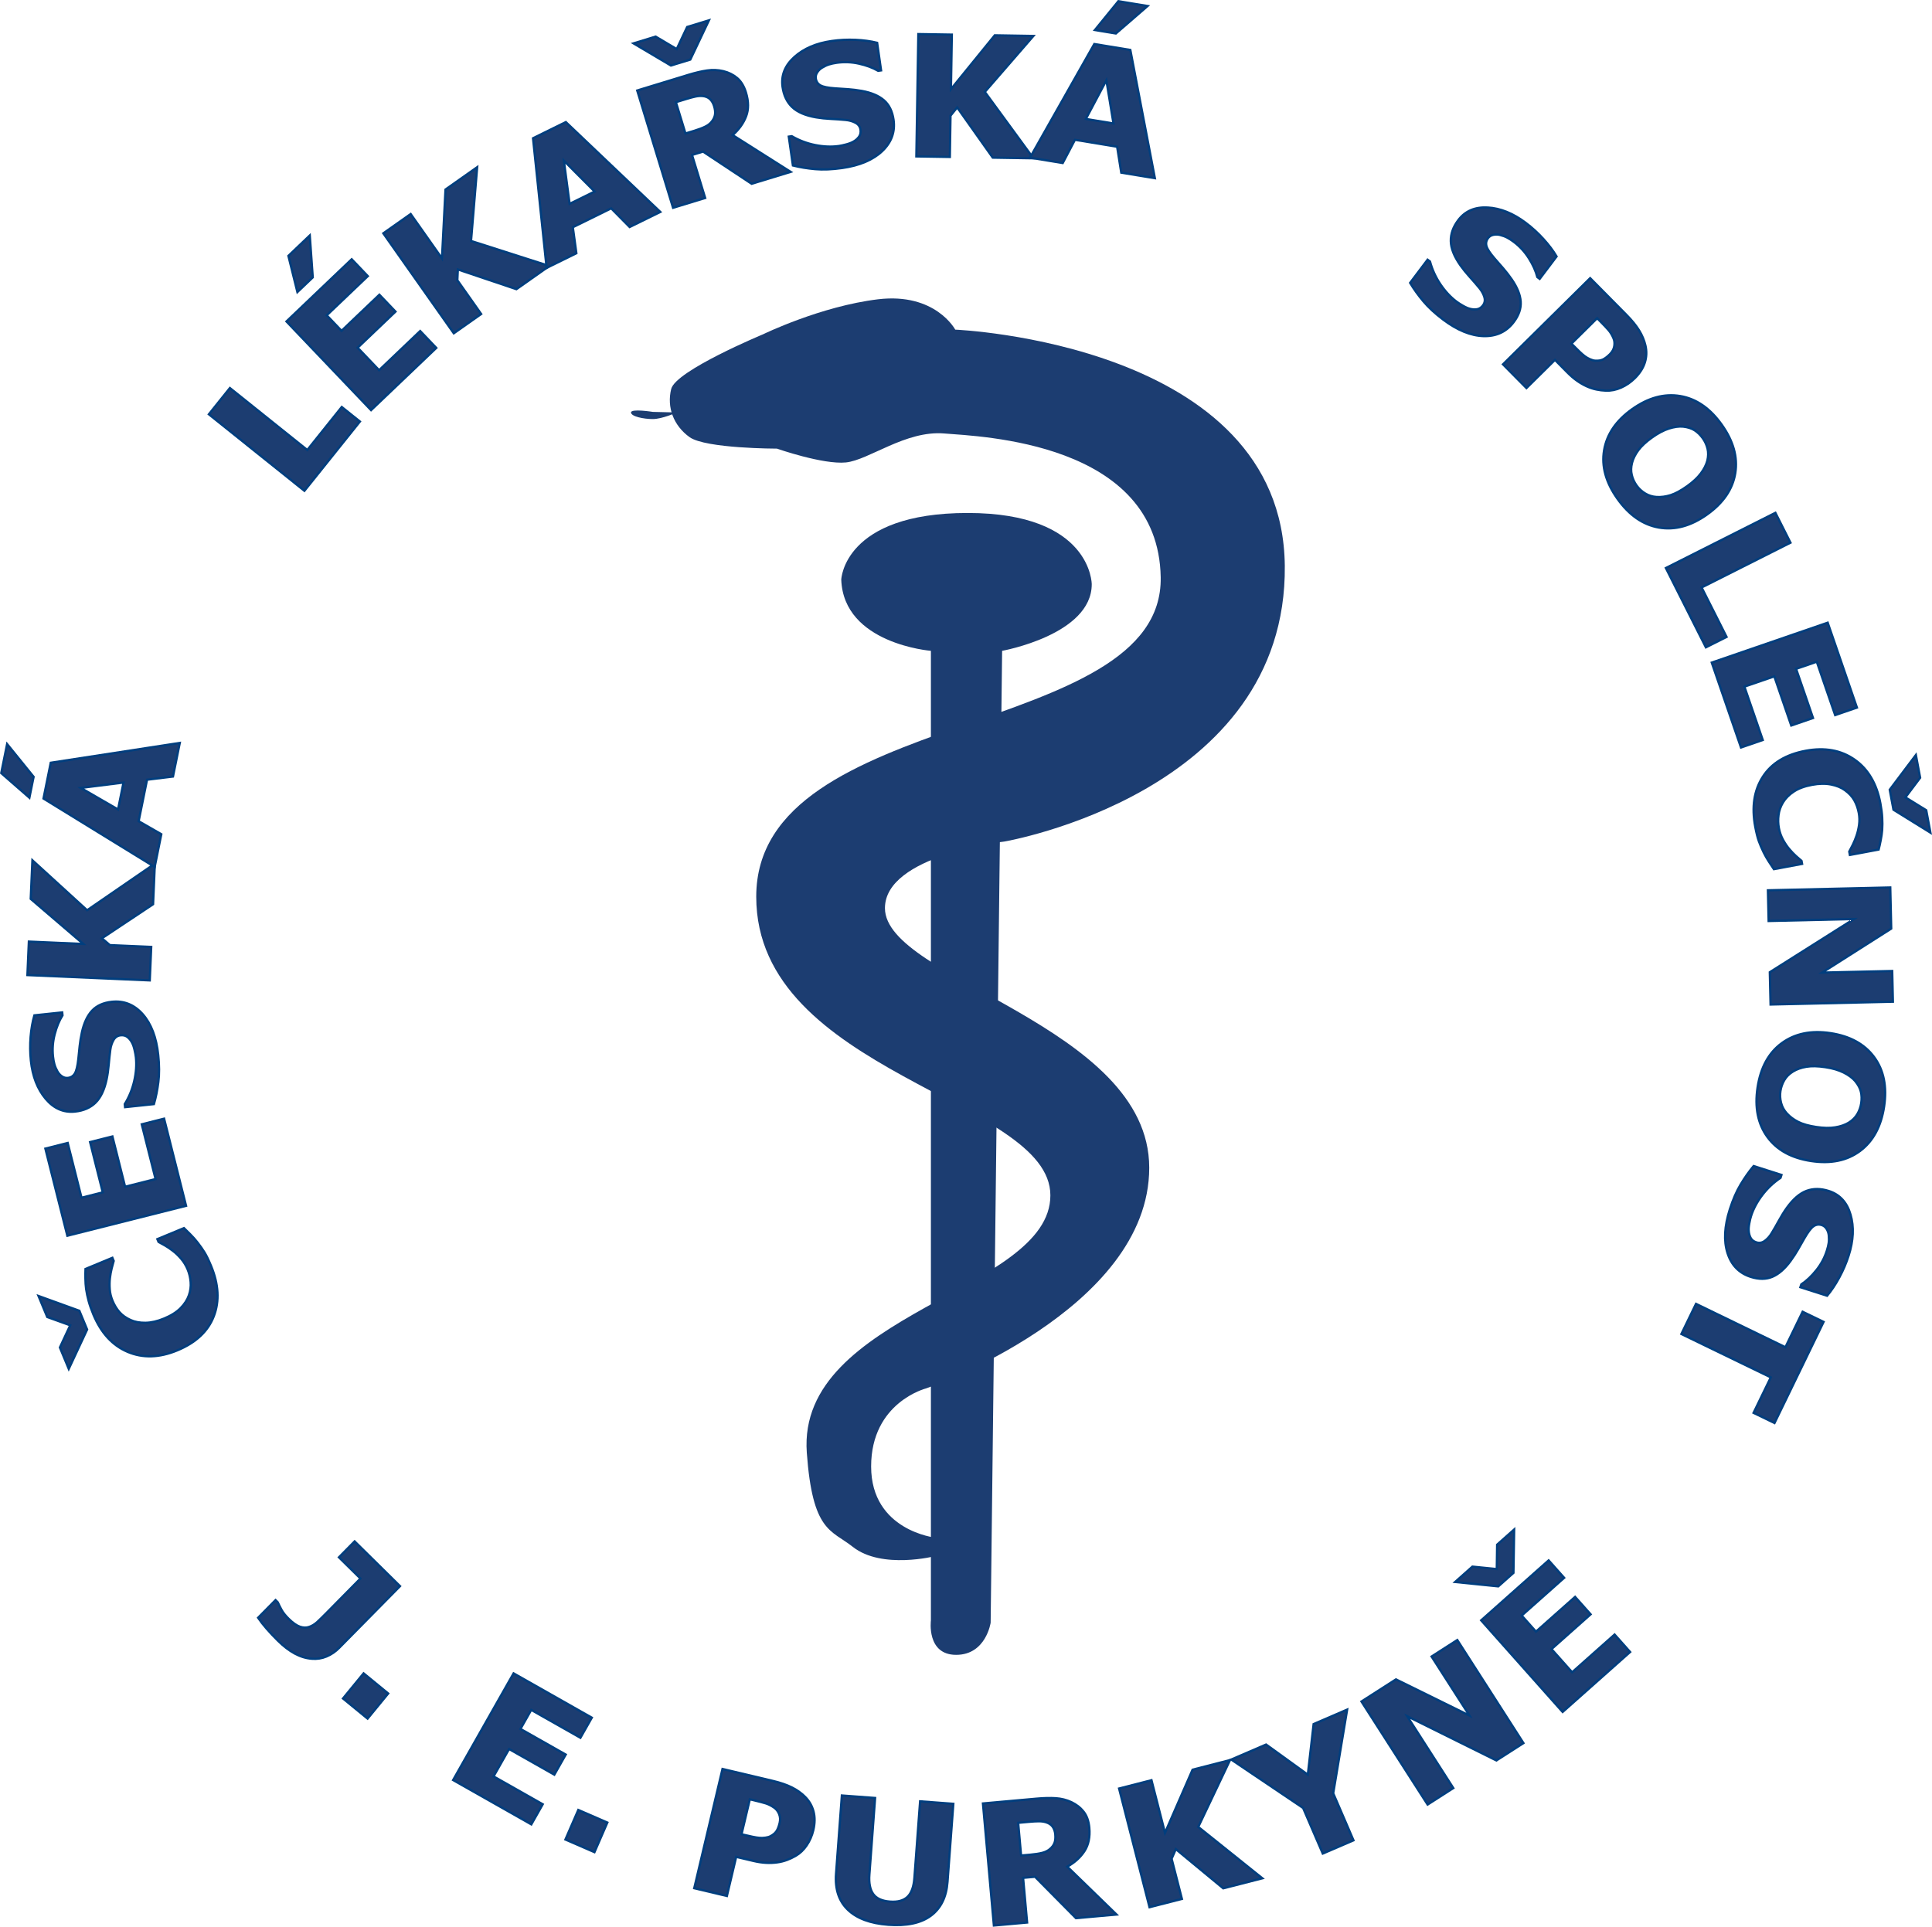 <?xml version="1.0" encoding="utf-8"?>
<!-- Generator: Adobe Illustrator 15.0.2, SVG Export Plug-In . SVG Version: 6.00 Build 0)  -->
<!DOCTYPE svg PUBLIC "-//W3C//DTD SVG 1.1//EN" "http://www.w3.org/Graphics/SVG/1.1/DTD/svg11.dtd">
<svg version="1.1" id="Vrstva_1" xmlns="http://www.w3.org/2000/svg" xmlns:xlink="http://www.w3.org/1999/xlink" x="0px" y="0px"
	 width="432.18px" height="431.084px" viewBox="0 0 432.18 431.084" enable-background="new 0 0 432.18 431.084"
	 xml:space="preserve">
<g>
	<path fill="#1C3D71" stroke="#003E7E" stroke-width="0.5" d="M75.872,368.685c-0.837,0.849-1.78,1.493-2.831,1.933
		c-1.05,0.439-2.151,0.609-3.304,0.51c-1.297-0.105-2.567-0.495-3.81-1.167c-1.242-0.674-2.494-1.632-3.753-2.873
		c-0.938-0.926-1.787-1.826-2.546-2.704c-0.76-0.878-1.392-1.688-1.896-2.426l3.908-3.964l0.481,0.476
		c0.266,0.58,0.562,1.167,0.888,1.761c0.326,0.594,0.853,1.25,1.579,1.966c0.934,0.921,1.774,1.508,2.521,1.762
		c0.746,0.252,1.438,0.263,2.077,0.029c0.639-0.215,1.249-0.592,1.829-1.133c0.579-0.542,1.21-1.157,1.892-1.848l7.721-7.832
		l-4.812-4.745l3.512-3.563l10.156,10.014L75.872,368.685z"/>
	<path fill="#1C3D71" stroke="#003E7E" stroke-width="0.5" d="M82.226,384.522l-5.5-4.509l4.611-5.625l5.5,4.509L82.226,384.522z"/>
	<path fill="#1C3D71" stroke="#003E7E" stroke-width="0.5" d="M101.357,398.266l13.531-23.875l17.5,9.918l-2.551,4.5l-11-6.234
		l-2.408,4.25l10.125,5.738l-2.551,4.5l-10.125-5.738l-3.471,6.125l11,6.234l-2.551,4.5L101.357,398.266z"/>
	<path fill="#1C3D71" stroke="#003E7E" stroke-width="0.5" d="M132.982,414.4l-6.5-2.825l2.88-6.625l6.5,2.825L132.982,414.4z"/>
	<path fill="#1C3D71" stroke="#003E7E" stroke-width="0.5" d="M181.937,409.484c-0.295,1.241-0.788,2.372-1.481,3.394
		c-0.693,1.021-1.53,1.811-2.512,2.373c-0.604,0.35-1.246,0.65-1.928,0.904c-0.683,0.254-1.413,0.435-2.191,0.539
		c-0.777,0.105-1.602,0.137-2.474,0.094c-0.873-0.043-1.827-0.186-2.862-0.433l-3.809-0.902l-2.074,8.75l-7.312-1.732l6.325-26.688
		l11.254,2.667c1.674,0.397,3.085,0.88,4.232,1.448s2.142,1.273,2.983,2.115c0.932,0.928,1.564,2.02,1.897,3.275
		C182.318,406.546,182.302,407.944,181.937,409.484z M174.397,407.875c0.174-0.735,0.131-1.414-0.13-2.037
		c-0.261-0.623-0.638-1.099-1.132-1.426c-0.619-0.43-1.237-0.738-1.853-0.929c-0.615-0.188-1.458-0.41-2.527-0.664l-1.024-0.243
		l-1.852,7.813l0.503,0.119c0.683,0.162,1.328,0.31,1.937,0.439c0.608,0.132,1.146,0.217,1.614,0.254
		c0.4,0.033,0.837,0.017,1.309-0.051c0.472-0.065,0.849-0.178,1.13-0.334c0.593-0.314,1.031-0.687,1.316-1.112
		C173.972,409.28,174.208,408.67,174.397,407.875z"/>
	<path fill="#1C3D71" stroke="#003E7E" stroke-width="0.5" d="M198.692,430.646c-4-0.299-7.011-1.418-9.03-3.358
		c-2.021-1.94-2.903-4.625-2.647-8.052l1.305-17.519l7.438,0.555l-1.277,17.146c-0.143,1.906,0.145,3.356,0.862,4.352
		c0.717,0.994,1.962,1.557,3.737,1.688c1.733,0.13,3.04-0.225,3.921-1.062c0.881-0.838,1.395-2.247,1.542-4.229l1.277-17.146
		l7.438,0.555l-1.304,17.5c-0.252,3.377-1.495,5.895-3.729,7.548C205.988,430.277,202.811,430.951,198.692,430.646z"/>
	<path fill="#1C3D71" stroke="#003E7E" stroke-width="0.5" d="M249.762,428.354l-9.07,0.813l-9.162-9.26l-2.663,0.238l0.896,10
		l-7.438,0.667l-2.447-27.313l11.951-1.07c1.648-0.147,3.095-0.183,4.335-0.103c1.239,0.08,2.405,0.374,3.498,0.88
		c1.119,0.529,2.034,1.247,2.747,2.151c0.711,0.904,1.134,2.098,1.267,3.578c0.188,2.094-0.175,3.838-1.086,5.233
		c-0.912,1.396-2.194,2.557-3.849,3.48L249.762,428.354z M236.059,410.436c-0.061-0.681-0.257-1.255-0.584-1.722
		c-0.328-0.468-0.836-0.805-1.521-1.014c-0.48-0.141-1.008-0.209-1.58-0.207c-0.574,0.002-1.284,0.041-2.131,0.117l-2.481,0.222
		l0.656,7.313l2.124-0.189c1.032-0.093,1.902-0.229,2.614-0.408c0.711-0.181,1.301-0.482,1.771-0.903
		c0.445-0.383,0.764-0.822,0.952-1.317S236.128,411.2,236.059,410.436z"/>
	<path fill="#1C3D71" stroke="#003E7E" stroke-width="0.5" d="M282.391,420.247l-8.758,2.244l-10.609-8.771l-0.936,2.158
		l2.303,8.982l-7.25,1.858l-6.808-26.563l7.25-1.857l3.021,11.78l6.168-14.135l8.375-2.146l-7.102,14.956L282.391,420.247z"/>
	<path fill="#1C3D71" stroke="#003E7E" stroke-width="0.5" d="M301.355,382.498l-3.117,18.732l4.533,10.522l-6.875,2.963
		l-4.396-10.2l-16.083-10.841l7.8-3.36l9.334,6.742l1.299-11.323L301.355,382.498z"/>
	<path fill="#1C3D71" stroke="#003E7E" stroke-width="0.5" d="M340.789,389.998l-6.053,3.884l-19.95-9.896l10.315,16.077
		l-5.75,3.689l-14.799-23.063l7.715-4.949l16.45,8.097l-8.478-13.213l5.75-3.689L340.789,389.998z"/>
	<path fill="#1C3D71" stroke="#003E7E" stroke-width="0.5" d="M338.715,342.203l-0.158,9.709l-3.398,3.021l-9.661-0.979l3.878-3.446
		l5.443,0.546l0.08-5.457L338.715,342.203z M349.555,383.031l-18.225-20.5l15.094-13.418l3.473,3.906l-9.5,8.445l3.195,3.594
		l8.75-7.778l3.473,3.906l-8.75,7.778l4.612,5.188l9.5-8.445l3.474,3.906L349.555,383.031z"/>
</g>
<g>
	<path fill="#1C3D71" d="M213.684,73.752c0,0,73.208,2.985,73.721,52.843c0.51,50.893-62.716,61.686-62.716,61.686
		s-26.73,3.079-26.73,14.902c0,15.941,59.119,26.218,59.119,58.088c0,31.878-49.87,49.353-49.87,49.353s-12.339,3.087-12.339,17.483
		c0,14.39,14.396,15.929,14.396,15.929v4.113c0,0-12.003,3.08-18.504-2.062c-4.886-3.852-8.999-3.341-10.283-21.066
		c-2.265-31.276,54.487-35.989,54.487-57.572c0-21.595-65.799-27.246-65.799-66.828c0-42.663,91.094-34.96,90.479-71.463
		c-0.517-30.319-40.424-31.505-48.43-32.174c-8.632-0.72-16.859,5.967-22,6.483c-5.142,0.506-15.412-3.09-15.412-3.09
		s-15.942,0-19.544-2.568c-3.59-2.574-5.135-6.68-4.113-10.788c1.035-4.119,20.564-12.234,20.564-12.234s12.853-6.269,25.703-7.825
		C209.265,65.426,213.684,73.752,213.684,73.752z"/>
	<path fill="#1C3D71" d="M208.241,362.539c0,0-1.034,7.714,5.648,7.714c6.681,0,7.716-7.197,7.716-7.197l2.566-217.44
		c0,0,20.048-3.596,20.048-14.906c0,0,0-15.937-27.757-15.937c-27.765,0-28.276,14.907-28.276,14.907
		c0.511,14.396,20.054,15.936,20.054,15.936V362.539z"/>
	<path fill="#1C3D71" d="M183.052,80.305c2.004,0,3.631-1.139,3.631-2.551c0-1.395-1.627-2.532-3.631-2.532
		c-2.01,0-3.636,1.138-3.636,2.532C179.416,79.166,181.042,80.305,183.052,80.305z"/>
	<path fill="#1C3D71" d="M141.154,92.284c0-0.907,4.884-0.129,4.884-0.129l5.398,0.129c0,0-3.347,1.476-5.398,1.476
		C143.976,93.76,141.154,93.184,141.154,92.284z"/>
</g>
<g>
	<path fill="#1C3D71" stroke="#003E7E" stroke-width="0.5" d="M8.612,289.956l9.14,3.311l1.74,4.193l-4.11,8.809l-1.986-4.785
		l2.312-4.965l-5.14-1.852L8.612,289.956z M47.202,283.202c1.714,4.129,1.927,7.883,0.637,11.264
		c-1.288,3.381-4.013,5.935-8.175,7.661c-4.014,1.666-7.719,1.776-11.116,0.334c-3.396-1.443-5.952-4.229-7.666-8.358
		c-0.455-1.097-0.808-2.105-1.058-3.027c-0.25-0.923-0.439-1.825-0.568-2.712c-0.091-0.698-0.143-1.479-0.156-2.341
		c-0.013-0.86-0.006-1.564,0.02-2.109l6.021-2.499l0.292,0.703c-0.132,0.444-0.281,0.997-0.448,1.659
		c-0.166,0.662-0.297,1.39-0.392,2.181c-0.094,0.791-0.106,1.624-0.041,2.5c0.067,0.876,0.274,1.732,0.622,2.57
		c0.415,0.999,0.939,1.854,1.573,2.567c0.636,0.713,1.466,1.298,2.491,1.753c0.934,0.423,2.04,0.625,3.32,0.606
		c1.282-0.02,2.67-0.339,4.166-0.959c1.575-0.653,2.804-1.432,3.685-2.331c0.882-0.9,1.498-1.857,1.849-2.87
		c0.338-0.979,0.466-1.968,0.383-2.968c-0.082-0.999-0.306-1.937-0.669-2.813c-0.379-0.912-0.878-1.725-1.498-2.436
		c-0.619-0.711-1.217-1.28-1.792-1.708c-0.606-0.472-1.188-0.865-1.744-1.185c-0.557-0.317-1.048-0.592-1.474-0.82l-0.261-0.629
		l5.949-2.469c0.426,0.416,0.915,0.899,1.469,1.45c0.555,0.551,1.073,1.137,1.557,1.759c0.596,0.765,1.112,1.496,1.548,2.196
		C46.162,280.874,46.655,281.883,47.202,283.202z"/>
	<path fill="#1C3D71" stroke="#003E7E" stroke-width="0.5" d="M41.626,269.788l-26.562,6.695l-4.917-19.5l5-1.261l3.089,12.25
		l4.75-1.197l-2.836-11.25l5-1.261l2.836,11.25l6.812-1.717l-3.089-12.25l5-1.261L41.626,269.788z"/>
	<path fill="#1C3D71" stroke="#003E7E" stroke-width="0.5" d="M35.399,236.043c0.24,2.27,0.25,4.284,0.028,6.045
		c-0.22,1.761-0.55,3.409-0.991,4.943l-6.463,0.683l-0.071-0.676c0.988-1.605,1.696-3.334,2.121-5.188
		c0.427-1.854,0.551-3.622,0.373-5.306c-0.045-0.424-0.146-0.979-0.306-1.665c-0.157-0.687-0.351-1.232-0.579-1.637
		c-0.262-0.495-0.598-0.902-1.008-1.222c-0.409-0.317-0.919-0.444-1.529-0.381c-0.684,0.072-1.21,0.423-1.577,1.051
		c-0.366,0.628-0.605,1.355-0.716,2.185c-0.139,1.033-0.257,2.134-0.357,3.302c-0.099,1.169-0.255,2.267-0.469,3.294
		c-0.504,2.37-1.334,4.118-2.49,5.244c-1.154,1.127-2.68,1.789-4.576,1.989c-2.557,0.27-4.75-0.686-6.582-2.864
		c-1.831-2.179-2.933-5.025-3.304-8.537c-0.186-1.763-0.206-3.533-0.061-5.312c0.147-1.777,0.428-3.387,0.844-4.824l6.231-0.657
		l0.068,0.655c-0.741,1.188-1.324,2.604-1.75,4.248c-0.425,1.644-0.55,3.299-0.374,4.965c0.068,0.648,0.173,1.227,0.312,1.732
		c0.14,0.508,0.36,1.031,0.663,1.574c0.242,0.443,0.572,0.813,0.988,1.11c0.418,0.297,0.862,0.421,1.335,0.37
		c0.697-0.073,1.223-0.399,1.575-0.979c0.355-0.58,0.614-1.655,0.782-3.225c0.103-1.017,0.205-1.993,0.303-2.936
		c0.1-0.94,0.265-1.953,0.496-3.034c0.469-2.125,1.229-3.748,2.278-4.87c1.052-1.122,2.524-1.783,4.42-1.983
		c2.716-0.287,5.021,0.641,6.917,2.781C33.828,229.062,34.983,232.103,35.399,236.043z"/>
	<path fill="#1C3D71" stroke="#003E7E" stroke-width="0.5" d="M34.641,193.233l-0.396,9.08l-11.452,7.619l1.788,1.523l9.248,0.401
		l-0.326,7.5l-27.375-1.191l0.326-7.5l12.185,0.53L6.871,201.115l0.376-8.637l12.241,11.178L34.641,193.233z"/>
	<path fill="#1C3D71" stroke="#003E7E" stroke-width="0.5" d="M1.588,166.474l5.934,7.331l-0.945,4.673l-6.303-5.506L1.588,166.474z
		 M34.605,193.971L9.727,178.663l1.62-8.009l28.871-4.435l-1.521,7.524l-5.804,0.709l-1.878,9.283l5.071,2.908L34.605,193.971z
		 M27.625,175.087l-9.547,1.204l8.329,4.816L27.625,175.087z"/>
	<path fill="#1C3D71" stroke="#003E7E" stroke-width="0.5" d="M80.512,94.313l-12.416,15.5L46.721,92.69l4.706-5.875l17.313,13.868
		l7.71-9.625L80.512,94.313z"/>
	<path fill="#1C3D71" stroke="#003E7E" stroke-width="0.5" d="M83.005,91.763L64.079,71.92l14.594-13.919l3.606,3.78l-9.188,8.764
		l3.308,3.469l8.469-8.077l3.606,3.781l-8.469,8.077l4.799,5.031l9.188-8.764l3.606,3.781L83.005,91.763z M69.299,52.678
		l0.668,9.388l-3.442,3.283l-2.013-8.104L69.299,52.678z"/>
	<path fill="#1C3D71" stroke="#003E7E" stroke-width="0.5" d="M122.884,59.511l-7.365,5.19l-13.098-4.413l-0.115,2.407l5.328,7.562
		l-6.125,4.315L85.743,52.198l6.125-4.315l6.995,9.927l0.79-15.412l7.09-4.996l-1.373,16.508L122.884,59.511z"/>
	<path fill="#1C3D71" stroke="#003E7E" stroke-width="0.5" d="M122.273,59.94l-3.041-29.017l7.34-3.612l21.139,20.108l-6.86,3.377
		l-4.13-4.179l-8.579,4.223l0.793,5.821L122.273,59.94z M133.014,42.852l-6.875-6.897l1.281,9.65L133.014,42.852z"/>
	<path fill="#1C3D71" stroke="#003E7E" stroke-width="0.5" d="M158.586,4.545l-4.169,8.791l-4.338,1.325l-8.368-4.96l4.95-1.514
		l4.717,2.79l2.335-4.943L158.586,4.545z M176.872,38.455l-8.729,2.667l-10.872-7.201l-2.464,0.752l2.94,9.625l-7.188,2.196
		l-8.02-26.25l11.435-3.493c1.578-0.482,2.98-0.812,4.207-0.986c1.227-0.176,2.424-0.127,3.593,0.146
		c1.2,0.288,2.24,0.804,3.121,1.544c0.881,0.739,1.538,1.82,1.973,3.242c0.613,2.012,0.623,3.791,0.029,5.342
		c-0.595,1.551-1.597,2.945-3.007,4.187L176.872,38.455z M159.73,23.728c-0.199-0.65-0.506-1.172-0.918-1.561
		c-0.413-0.39-0.972-0.616-1.675-0.682c-0.492-0.041-1.014-0.002-1.564,0.115c-0.553,0.118-1.229,0.3-2.029,0.544l-2.346,0.716
		l2.139,7l2.008-0.612c0.976-0.298,1.787-0.606,2.435-0.926c0.648-0.317,1.154-0.731,1.521-1.237
		c0.35-0.463,0.566-0.954,0.645-1.477C160.025,25.088,159.954,24.461,159.73,23.728z"/>
	<path fill="#1C3D71" stroke="#003E7E" stroke-width="0.5" d="M188.378,37.598c-2.258,0.322-4.27,0.405-6.036,0.247
		c-1.767-0.157-3.425-0.43-4.975-0.817l-0.923-6.463l0.673-0.096c1.645,0.954,3.403,1.617,5.274,1.988s3.645,0.438,5.32,0.197
		c0.422-0.061,0.974-0.183,1.655-0.367c0.681-0.187,1.219-0.4,1.615-0.646c0.484-0.282,0.878-0.637,1.181-1.063
		c0.303-0.427,0.411-0.947,0.323-1.563c-0.098-0.682-0.468-1.194-1.108-1.538c-0.642-0.343-1.379-0.555-2.211-0.635
		c-1.037-0.1-2.143-0.179-3.314-0.235c-1.172-0.057-2.275-0.172-3.311-0.348c-2.388-0.416-4.166-1.182-5.334-2.295
		s-1.887-2.614-2.156-4.502c-0.363-2.545,0.509-4.774,2.616-6.685c2.107-1.909,4.908-3.113,8.402-3.612
		c1.752-0.25,3.519-0.335,5.299-0.255c1.779,0.08,3.395,0.301,4.847,0.661l0.882,6.183l-0.652,0.094
		c-1.216-0.701-2.653-1.236-4.311-1.604c-1.658-0.367-3.317-0.433-4.977-0.195c-0.646,0.092-1.22,0.218-1.722,0.376
		c-0.502,0.159-1.018,0.401-1.549,0.727c-0.434,0.263-0.79,0.609-1.071,1.043c-0.281,0.435-0.388,0.89-0.319,1.365
		c0.1,0.694,0.445,1.207,1.037,1.539c0.592,0.332,1.677,0.553,3.255,0.663c1.019,0.066,2,0.131,2.944,0.194s1.962,0.191,3.054,0.385
		c2.143,0.39,3.793,1.089,4.953,2.098c1.16,1.011,1.875,2.458,2.145,4.346c0.386,2.703-0.455,5.043-2.523,7.016
		C195.292,35.772,192.298,37.039,188.378,37.598z"/>
	<path fill="#1C3D71" stroke="#003E7E" stroke-width="0.5" d="M231.166,35.42l-9.091-0.147l-7.957-11.239l-1.49,1.844l-0.149,9.24
		l-7.5-0.121l0.444-27.375l7.5,0.121l-0.198,12.206l9.8-12.051l8.647,0.142l-10.866,12.529L231.166,35.42z"/>
	<path fill="#1C3D71" stroke="#003E7E" stroke-width="0.5" d="M230.405,35.278l14.384-25.43l8.061,1.324l5.492,28.695l-7.523-1.236
		l-0.924-5.801l-9.435-1.55l-2.731,5.199L230.405,35.278z M249.075,27.626l-1.585-9.662l-4.588,8.647L249.075,27.626z
		 M256.712,1.344l-7.095,6.151l-4.7-0.772l5.258-6.454L256.712,1.344z"/>
	<path fill="#1C3D71" stroke="#003E7E" stroke-width="0.5" d="M322.824,71.5c-1.824-1.375-3.307-2.744-4.445-4.107
		c-1.14-1.364-2.121-2.73-2.943-4.103l3.909-5.189l0.541,0.408c0.492,1.82,1.269,3.518,2.326,5.093
		c1.06,1.574,2.263,2.87,3.608,3.886c0.34,0.256,0.813,0.559,1.423,0.91c0.608,0.352,1.139,0.581,1.588,0.69
		c0.539,0.145,1.065,0.176,1.577,0.094c0.512-0.084,0.951-0.37,1.32-0.86c0.414-0.549,0.517-1.171,0.308-1.865
		c-0.209-0.695-0.579-1.366-1.108-2.012c-0.66-0.805-1.383-1.641-2.169-2.51s-1.481-1.73-2.087-2.587
		c-1.389-1.983-2.102-3.779-2.137-5.39c-0.036-1.609,0.518-3.175,1.664-4.694c1.543-2.049,3.738-2.995,6.587-2.839
		c2.848,0.156,5.688,1.301,8.521,3.434c1.42,1.071,2.733,2.271,3.938,3.595c1.205,1.323,2.192,2.632,2.962,3.922l-3.784,5.021
		L343.896,62c-0.354-1.365-0.984-2.769-1.892-4.207c-0.905-1.44-2.028-2.664-3.368-3.674c-0.521-0.394-1.015-0.711-1.479-0.955
		c-0.466-0.244-1.001-0.44-1.604-0.592c-0.488-0.122-0.984-0.134-1.486-0.031s-0.896,0.344-1.183,0.723
		c-0.422,0.559-0.541,1.165-0.356,1.817c0.183,0.651,0.791,1.574,1.824,2.768c0.67,0.769,1.315,1.509,1.938,2.222
		c0.62,0.714,1.247,1.523,1.88,2.432c1.231,1.789,1.901,3.448,2.006,4.979c0.105,1.53-0.415,3.057-1.559,4.575
		c-1.642,2.176-3.89,3.225-6.748,3.146C329.007,75.121,325.994,73.887,322.824,71.5z"/>
	<path fill="#1C3D71" stroke="#003E7E" stroke-width="0.5" d="M365.686,84.632c-0.908,0.897-1.929,1.596-3.06,2.095
		c-1.131,0.498-2.263,0.726-3.396,0.68c-0.697-0.023-1.403-0.109-2.119-0.257c-0.717-0.147-1.434-0.383-2.15-0.707
		c-0.718-0.323-1.436-0.735-2.154-1.235c-0.72-0.501-1.455-1.131-2.207-1.892l-2.762-2.793l-6.375,6.305l-5.253-5.313l19.5-19.283
		l8.136,8.228c1.211,1.224,2.151,2.381,2.824,3.472c0.672,1.09,1.143,2.216,1.41,3.377c0.299,1.281,0.256,2.543-0.128,3.788
		C367.566,82.339,366.811,83.517,365.686,84.632z M360.124,79.253c0.541-0.535,0.867-1.139,0.978-1.81
		c0.111-0.67,0.043-1.275-0.203-1.816c-0.297-0.696-0.658-1.288-1.082-1.776c-0.422-0.488-1.022-1.124-1.797-1.909l-0.744-0.751
		l-5.75,5.687l0.365,0.369c0.495,0.501,0.967,0.969,1.416,1.404c0.447,0.437,0.86,0.793,1.238,1.073
		c0.323,0.241,0.704,0.458,1.143,0.652c0.438,0.192,0.817,0.298,1.141,0.315c0.673,0.044,1.245-0.04,1.714-0.252
		C359.012,80.226,359.539,79.831,360.124,79.253z"/>
	<path fill="#1C3D71" stroke="#003E7E" stroke-width="0.5" d="M381.874,115.109c-3.617,2.576-7.211,3.553-10.781,2.931
		c-3.569-0.624-6.657-2.766-9.264-6.422c-2.613-3.67-3.615-7.297-3.004-10.882c0.61-3.586,2.698-6.647,6.267-9.188
		c3.598-2.563,7.186-3.542,10.764-2.94c3.578,0.603,6.674,2.737,9.287,6.405c2.604,3.657,3.615,7.277,3.032,10.859
		S385.492,112.531,381.874,115.109z M377.395,108.785c1.326-0.945,2.352-1.9,3.071-2.863c0.722-0.965,1.203-1.91,1.447-2.837
		c0.235-0.955,0.253-1.856,0.05-2.701c-0.204-0.847-0.559-1.623-1.061-2.329c-0.533-0.749-1.141-1.341-1.817-1.775
		c-0.678-0.435-1.533-0.71-2.565-0.826c-0.936-0.089-1.992,0.056-3.172,0.429s-2.433,1.033-3.761,1.979
		c-1.368,0.975-2.399,1.93-3.094,2.866c-0.695,0.938-1.165,1.877-1.409,2.822c-0.248,0.963-0.27,1.869-0.061,2.722
		c0.207,0.852,0.562,1.629,1.064,2.336c0.512,0.717,1.148,1.313,1.913,1.783c0.765,0.47,1.621,0.737,2.567,0.8
		c1.021,0.06,2.063-0.078,3.129-0.41C374.764,110.445,375.995,109.781,377.395,108.785z"/>
	<path fill="#1C3D71" stroke="#003E7E" stroke-width="0.5" d="M381.598,144.834l-8.949-17.75l24.5-12.351l3.371,6.688
		l-19.875,10.019l5.578,11.063L381.598,144.834z"/>
	<path fill="#1C3D71" stroke="#003E7E" stroke-width="0.5" d="M382.91,148.246l25.938-8.93l6.541,19l-4.875,1.68l-4.109-11.938
		l-4.625,1.592l3.787,11l-4.875,1.679l-3.787-11l-6.688,2.303l4.109,11.938l-4.875,1.679L382.91,148.246z"/>
	<path fill="#1C3D71" stroke="#003E7E" stroke-width="0.5" d="M392.633,184.956c-0.824-4.4-0.258-8.124,1.701-11.168
		c1.959-3.046,5.152-4.983,9.581-5.813c4.271-0.8,7.92-0.141,10.946,1.978c3.024,2.116,4.951,5.377,5.774,9.776
		c0.22,1.168,0.354,2.231,0.409,3.188c0.054,0.954,0.052,1.88-0.006,2.774c-0.057,0.703-0.167,1.479-0.334,2.326
		s-0.319,1.534-0.458,2.064l-6.438,1.206l-0.142-0.748c0.224-0.408,0.487-0.92,0.792-1.532c0.304-0.614,0.585-1.299,0.845-2.054
		c0.259-0.756,0.446-1.567,0.564-2.438c0.118-0.872,0.094-1.753-0.072-2.645c-0.199-1.063-0.536-2.01-1.009-2.836
		c-0.475-0.829-1.165-1.572-2.073-2.229c-0.823-0.606-1.864-1.033-3.12-1.279c-1.256-0.247-2.68-0.222-4.27,0.077
		c-1.676,0.313-3.037,0.819-4.085,1.519c-1.048,0.697-1.849,1.507-2.398,2.425c-0.532,0.887-0.862,1.828-0.987,2.823
		c-0.125,0.993-0.101,1.957,0.074,2.889c0.182,0.971,0.502,1.868,0.959,2.692c0.457,0.823,0.922,1.504,1.393,2.04
		c0.492,0.587,0.977,1.094,1.451,1.521c0.477,0.427,0.897,0.796,1.266,1.107l0.125,0.669l-6.314,1.184
		c-0.33-0.496-0.709-1.07-1.137-1.725s-0.813-1.337-1.158-2.047c-0.426-0.872-0.779-1.696-1.061-2.474
		C393.169,187.452,392.896,186.361,392.633,184.956z M431.829,186.294l-8.271-5.131l-0.837-4.468l5.854-7.776l0.955,5.097
		l-3.294,4.384l4.653,2.877L431.829,186.294z"/>
	<path fill="#1C3D71" stroke="#003E7E" stroke-width="0.5" d="M396.064,224.752l-0.168-7.234l18.819-11.894l-19.083,0.44
		l-0.158-6.875l27.374-0.631l0.214,9.21l-15.465,9.839l15.684-0.36l0.158,6.875L396.064,224.752z"/>
	<path fill="#1C3D71" stroke="#003E7E" stroke-width="0.5" d="M405.141,259.771c-4.393-0.663-7.656-2.461-9.791-5.393
		c-2.134-2.935-2.865-6.621-2.195-11.064c0.674-4.457,2.477-7.763,5.408-9.917c2.933-2.153,6.564-2.904,10.897-2.251
		c4.368,0.659,7.63,2.45,9.784,5.372s2.895,6.611,2.223,11.068c-0.671,4.442-2.461,7.75-5.371,9.923
		C413.186,259.681,409.534,260.435,405.141,259.771z M406.309,252.149c1.619,0.244,3.026,0.271,4.221,0.076
		c1.193-0.194,2.201-0.542,3.024-1.042c0.839-0.524,1.48-1.166,1.925-1.921c0.442-0.757,0.729-1.566,0.86-2.43
		c0.14-0.917,0.114-1.771-0.071-2.56s-0.609-1.588-1.272-2.395c-0.613-0.718-1.478-1.354-2.588-1.908
		c-1.112-0.556-2.479-0.956-4.097-1.2c-1.668-0.252-3.08-0.281-4.236-0.088c-1.156,0.191-2.152,0.544-2.989,1.058
		c-0.853,0.523-1.5,1.166-1.945,1.929c-0.444,0.762-0.731,1.574-0.862,2.438c-0.133,0.877-0.086,1.753,0.137,2.63
		c0.223,0.876,0.652,1.668,1.294,2.377c0.694,0.759,1.543,1.39,2.544,1.895C403.252,251.511,404.604,251.892,406.309,252.149z"/>
	<path fill="#1C3D71" stroke="#003E7E" stroke-width="0.5" d="M386.949,270.577c0.697-2.18,1.503-4.031,2.417-5.558
		c0.916-1.526,1.886-2.905,2.913-4.136l6.228,1.992l-0.206,0.646c-1.58,1.062-2.945,2.351-4.098,3.869s-1.985,3.083-2.501,4.694
		c-0.13,0.404-0.261,0.954-0.39,1.646c-0.131,0.691-0.172,1.271-0.123,1.732c0.043,0.559,0.189,1.066,0.441,1.525
		c0.252,0.457,0.674,0.781,1.268,0.972c0.656,0.21,1.278,0.102,1.867-0.323c0.588-0.427,1.101-0.996,1.535-1.709
		c0.542-0.889,1.094-1.847,1.655-2.874c0.562-1.028,1.146-1.969,1.756-2.821c1.416-1.963,2.879-3.226,4.392-3.789
		c1.511-0.564,3.174-0.557,4.99,0.025c2.449,0.783,4.072,2.545,4.869,5.285c0.797,2.739,0.655,5.797-0.425,9.172
		c-0.543,1.693-1.24,3.326-2.093,4.899c-0.854,1.572-1.762,2.936-2.727,4.088L402.732,288l0.201-0.627
		c1.176-0.782,2.295-1.837,3.359-3.165s1.852-2.79,2.361-4.387c0.199-0.62,0.336-1.19,0.412-1.711
		c0.076-0.52,0.082-1.091,0.021-1.71c-0.047-0.504-0.204-0.978-0.472-1.418c-0.269-0.441-0.632-0.736-1.091-0.884
		c-0.668-0.214-1.281-0.127-1.838,0.261c-0.558,0.388-1.229,1.266-2.016,2.635c-0.504,0.886-0.99,1.738-1.459,2.56
		c-0.469,0.82-1.027,1.678-1.676,2.574c-1.285,1.754-2.635,2.932-4.047,3.534c-1.414,0.601-3.028,0.61-4.846,0.029
		c-2.602-0.832-4.336-2.612-5.209-5.343C385.568,277.618,385.738,274.361,386.949,270.577z"/>
	<path fill="#1C3D71" stroke="#003E7E" stroke-width="0.5" d="M379.389,291.719l20,9.703l3.851-7.938l4.688,2.273l-10.977,22.625
		l-4.688-2.273l3.853-7.938l-20-9.703L379.389,291.719z"/>
</g>
</svg>
